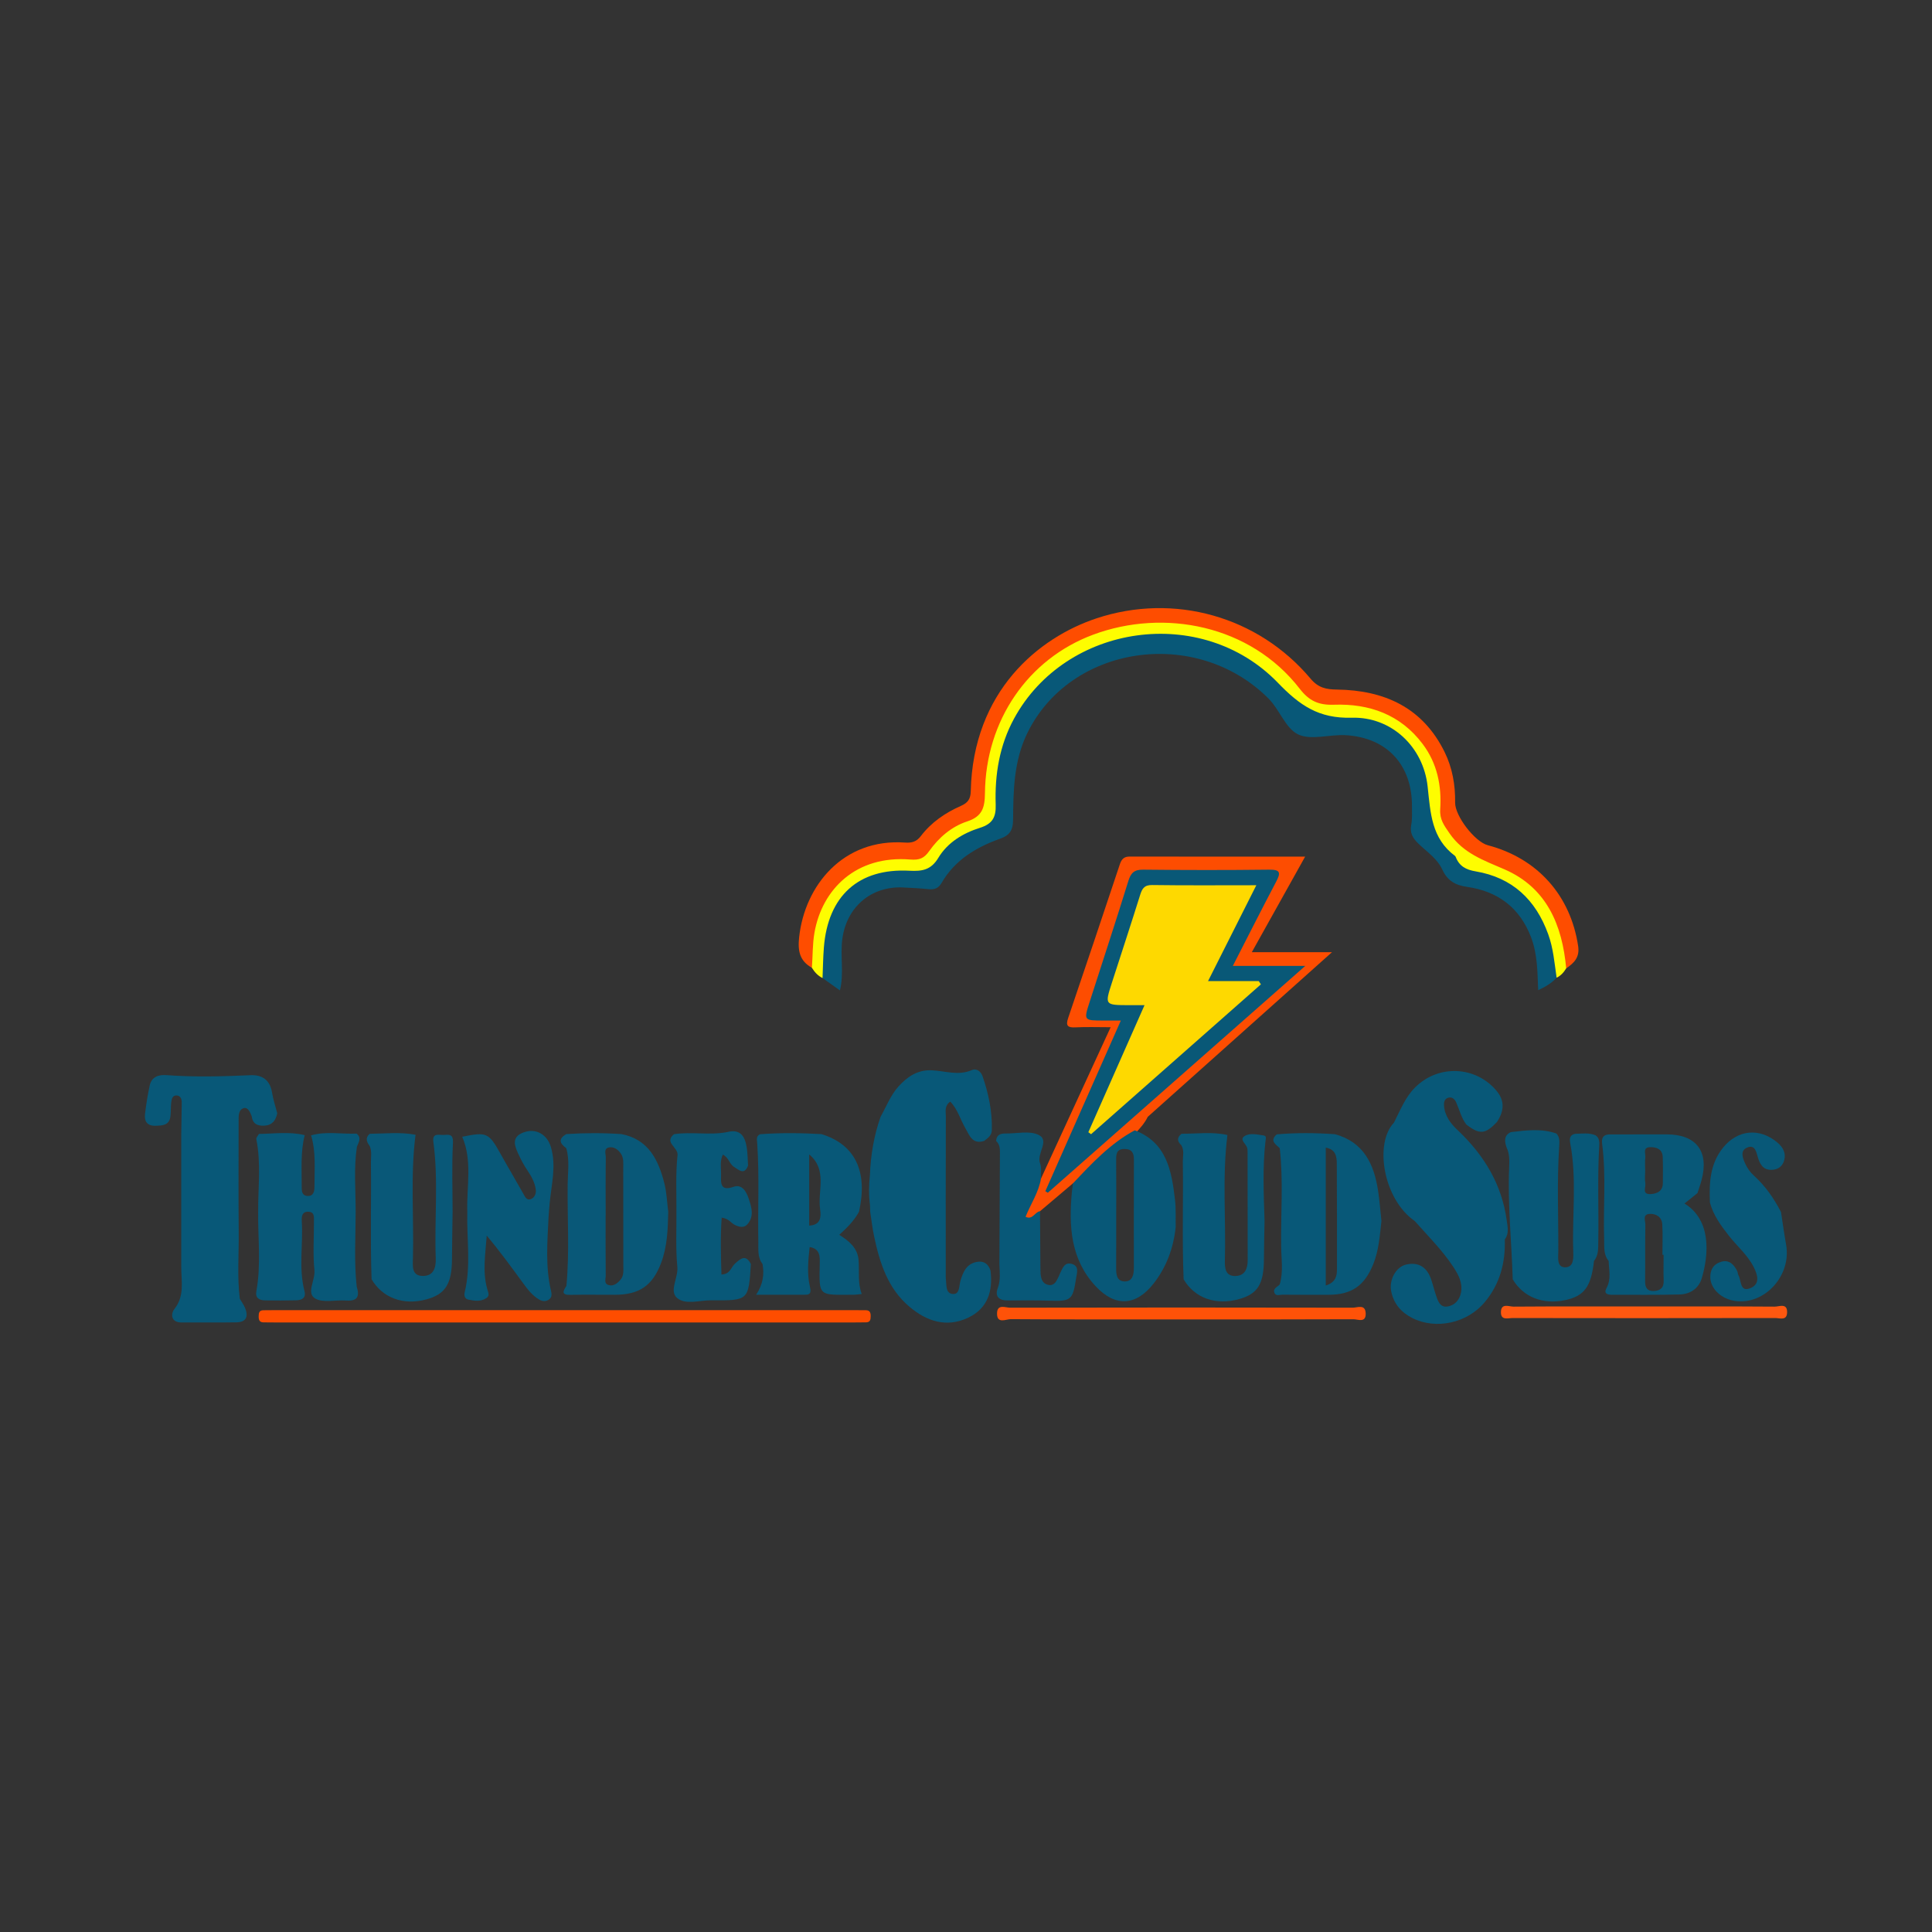 <?xml version="1.0" encoding="utf-8"?>
<!-- Generator: Adobe Illustrator 17.0.0, SVG Export Plug-In . SVG Version: 6.00 Build 0)  -->
<!DOCTYPE svg PUBLIC "-//W3C//DTD SVG 1.1//EN" "http://www.w3.org/Graphics/SVG/1.1/DTD/svg11.dtd">
<svg version="1.1" id="Layer_1" xmlns="http://www.w3.org/2000/svg" xmlns:xlink="http://www.w3.org/1999/xlink" x="0px" y="0px"
	 width="200px" height="200px" viewBox="0 0 200 200" enable-background="new 0 0 200 200" xml:space="preserve">

<rect x="0" y="0" width="200" height="200" fill="#333333" stroke="none"/>

<g>
	<path fill="#085878" d="M159.231,102.5c-0.074-1.851-0.062-3.709-0.74-5.483c-1.173-3.069-3.444-4.756-6.634-5.21
		c-1.207-0.172-2.02-0.637-2.549-1.788c-0.515-1.122-1.589-1.832-2.464-2.673c-0.578-0.556-0.914-1.103-0.754-1.949
		c0.117-0.618,0.073-1.269,0.077-1.905c0.025-4.284-2.556-7.123-6.837-7.385c-1.676-0.103-3.629,0.567-4.974-0.095
		c-1.286-0.633-1.896-2.565-3.076-3.736c-7.516-7.462-20.563-5.516-24.979,3.715c-1.354,2.832-1.402,5.848-1.426,8.86
		c-0.008,1.092-0.343,1.614-1.332,1.967c-2.497,0.891-4.703,2.211-6.079,4.597c-0.305,0.528-0.727,0.694-1.319,0.634
		c-0.896-0.09-1.797-0.142-2.697-0.18c-3.273-0.138-5.793,2.022-6.245,5.292c-0.247,1.784,0.187,3.595-0.253,5.366
		c-0.6-0.426-1.201-0.852-1.801-1.279c-0.469-2.73-0.464-5.413,1.148-7.814c1.681-2.504,4.015-3.945,7.106-3.738
		c1.614,0.108,2.829-0.232,3.813-1.637c0.858-1.225,2.141-2.105,3.566-2.58c1.597-0.532,2.089-1.546,2-3.137
		c-0.209-3.744,0.907-7.107,3.101-10.138c6.443-8.9,20.172-8.873,26.671-1.907c0.434,0.465,1.016,0.834,1.321,1.371
		c1.111,1.956,2.832,2.144,4.867,2.12c5.768-0.067,9.577,3.722,9.76,9.487c0.1,3.151,2.375,5.961,5.488,6.779
		c4.483,1.178,8.209,6.991,7.152,11.157C160.608,101.796,159.939,102.177,159.231,102.5z"/>
	<path fill="#FE4D00" d="M84.047,100.184c-1.267-0.716-1.475-1.727-1.319-3.169c0.578-5.341,4.551-10.241,10.96-9.793
		c0.677,0.047,1.178-0.069,1.633-0.667c1.078-1.419,2.527-2.412,4.143-3.125c0.721-0.318,1.011-0.704,1.029-1.529
		c0.234-10.354,7.029-15.907,13.025-17.893c8.006-2.651,16.717-0.219,22.155,6.252c0.805,0.958,1.625,1.108,2.725,1.123
		c4.909,0.068,8.876,1.851,11.145,6.463c0.804,1.633,1.118,3.407,1.091,5.237c-0.02,1.39,2.048,4.064,3.38,4.414
		c5.165,1.359,8.573,5.214,9.355,10.441c0.177,1.184-0.433,1.75-1.235,2.309c-0.49-0.363-0.442-0.936-0.547-1.441
		c-1.001-4.817-3.513-8.236-8.576-9.308c-0.649-0.137-1.178-0.462-1.551-1.023c-0.117-0.177-0.208-0.388-0.366-0.517
		c-2.062-1.679-2.499-3.854-2.589-6.454c-0.156-4.509-4.2-7.853-9.256-8.164c-0.423-0.026-0.854-0.061-1.271-0.008
		c-1.645,0.209-2.779-0.461-3.776-1.776c-5.41-7.137-16.055-8.573-23.247-4.294c-5.459,3.248-8.375,8.161-8.568,14.517
		c-0.057,1.861-0.386,3.098-2.33,3.737c-1.528,0.503-2.643,1.741-3.653,2.985c-0.55,0.678-1.169,0.913-2.064,0.877
		c-5.772-0.229-9.373,3.057-9.825,8.871C84.463,98.915,84.662,99.652,84.047,100.184z"/>
	<path fill="#FEFD00" d="M84.047,100.184c0.094-1.212,0.055-2.424,0.267-3.638c0.788-4.507,4.324-8.023,9.914-7.568
		c0.953,0.077,1.434-0.127,1.952-0.86c0.997-1.41,2.315-2.55,3.949-3.087c1.552-0.509,1.818-1.414,1.833-2.923
		c0.074-7.533,4.468-13.899,11.197-16.404c7.337-2.73,16.278-1.005,21.381,5.588c0.98,1.266,1.953,1.716,3.55,1.661
		c3.663-0.128,6.893,1.013,9.19,4.073c1.503,2.001,1.969,4.321,1.811,6.759c-0.068,1.043,0.394,1.656,0.963,2.48
		c1.444,2.092,3.547,2.796,5.719,3.743c4.342,1.895,5.953,5.756,6.359,10.237c-0.247,0.408-0.55,0.759-0.991,0.967
		c-0.222-1.515-0.341-3.041-0.872-4.506c-1.298-3.582-3.722-5.864-7.515-6.503c-0.998-0.168-1.679-0.535-2.048-1.465
		c-0.019-0.048-0.044-0.105-0.083-0.134c-2.44-1.817-2.538-4.431-2.835-7.186c-0.442-4.1-3.744-7.237-7.858-7.12
		c-3.414,0.097-5.384-1.275-7.636-3.61c-7.889-8.178-21.967-6.14-27.32,3.703c-1.509,2.774-2.005,5.794-1.9,8.899
		c0.044,1.32-0.343,2.002-1.634,2.407c-1.743,0.546-3.342,1.513-4.299,3.099c-0.76,1.26-1.663,1.413-3,1.342
		c-5.268-0.28-8.432,2.61-8.853,7.939c-0.083,1.054-0.094,2.114-0.138,3.171C84.667,101.014,84.324,100.633,84.047,100.184z"/>
	<path fill="#085878" d="M155.776,128.306c0.075,2.411-0.505,4.613-2.078,6.495c-1.815,2.172-5.052,2.878-7.5,1.638
		c-1.152-0.583-1.925-1.48-2.181-2.76c-0.24-1.201,0.497-2.543,1.569-2.778c1.298-0.285,2.143,0.311,2.563,1.537
		c0.188,0.548,0.323,1.114,0.506,1.664c0.187,0.559,0.413,1.227,1.111,1.155c0.789-0.081,1.325-0.656,1.476-1.455
		c0.191-1.011-0.275-1.863-0.805-2.667c-1.14-1.73-2.614-3.183-3.977-4.728c-3.272-2.263-4.211-8.042-2.16-10.188
		c0.649-1.259,1.146-2.597,2.182-3.639c2.393-2.405,6.288-2.254,8.452,0.356c0.884,1.066,0.739,2.129,0.038,3.207
		c-1.223,1.287-1.793,1.333-3.185,0.264c-0.515-0.691-0.706-1.531-1.052-2.302c-0.137-0.306-0.386-0.547-0.741-0.485
		c-0.461,0.081-0.538,0.471-0.507,0.859c0.086,1.075,0.702,1.859,1.456,2.56c2.686,2.55,4.522,5.557,5.031,9.289
		C156.068,127.013,156.242,127.686,155.776,128.306z"/>
	<path fill="#085878" d="M90.083,125.441c-0.006-0.218-0.013-0.436-0.019-0.654c-0.14-1.051-0.122-2.102-0.01-3.154
		c0.079-2.068,0.418-4.088,1.111-6.042c0.596-1.046,1.013-2.192,1.836-3.11c0.922-1.027,1.986-1.742,3.425-1.685
		c1.392,0.055,2.768,0.596,4.182-0.023c0.452-0.198,0.925,0.107,1.109,0.644c0.622,1.809,1.012,3.655,0.957,5.582
		c-0.016,0.563-0.421,0.811-0.787,1.105c-1.236,0.412-1.54-0.603-1.966-1.339c-0.52-0.897-0.787-1.946-1.551-2.725
		c-0.628,0.447-0.455,1.019-0.456,1.509c-0.016,5.46-0.012,10.921-0.009,16.381c0,0.159-0.01,0.32,0.011,0.477
		c0.081,0.608-0.057,1.498,0.736,1.548c0.712,0.045,0.62-0.856,0.775-1.373c0.271-0.904,0.61-1.721,1.647-1.94
		c0.739-0.157,1.228,0.167,1.462,0.881c0.27,2.137-0.289,3.94-2.342,4.899c-2.22,1.036-4.25,0.36-6.023-1.126
		c-2.274-1.906-3.109-4.58-3.692-7.352C90.305,127.118,90.213,126.276,90.083,125.441z"/>
	<path fill="#085878" d="M28.702,115.25c-0.16,0.72-0.498,1.23-1.329,1.276c-0.73,0.041-1.215-0.187-1.316-0.969
		c-0.15-0.408-0.397-0.954-0.803-0.848c-0.587,0.154-0.552,0.816-0.552,1.35c-0.001,3.862-0.027,7.725,0.01,11.586
		c0.022,2.268-0.169,4.541,0.113,6.805c0.182,0.312,0.402,0.608,0.54,0.938c0.363,0.869,0.153,1.482-0.881,1.5
		c-1.894,0.033-3.789-0.001-5.684,0.014c-1.142,0.009-1.115-0.926-0.758-1.375c1.086-1.367,0.725-2.87,0.721-4.356
		c0-4.563,0-9.127,0-13.69c0.017-1.112,0.031-2.225,0.051-3.337c0.006-0.35-0.116-0.687-0.457-0.737
		c-0.492-0.071-0.597,0.354-0.636,0.731c-0.049,0.473-0.022,0.955-0.079,1.427c-0.114,0.937-0.827,0.951-1.545,0.973
		c-0.846,0.026-1.171-0.447-1.086-1.195c0.113-0.997,0.275-1.992,0.487-2.973c0.194-0.893,0.912-1.134,1.711-1.074
		c2.913,0.219,5.823,0.136,8.736,0.008c1.194-0.052,2.011,0.5,2.216,1.795C28.278,113.825,28.518,114.533,28.702,115.25z"/>
	<path fill="#FD4D01" d="M111.077,122.496c-1.139,0.964-2.278,1.927-3.416,2.891c-0.311,0.482-0.599,1.162-1.304,0.827
		c-0.784-0.372-0.295-1.049-0.048-1.489c0.505-0.898,0.505-2.069,1.455-2.722c2.361-5.129,4.721-10.257,7.211-15.666
		c-1.377,0-2.508-0.044-3.633,0.015c-0.795,0.042-1.046-0.145-0.768-0.961c1.802-5.301,3.582-10.61,5.353-15.922
		c0.174-0.521,0.426-0.799,1.006-0.798c5.971,0.01,11.943,0.006,18.176,0.006c-1.88,3.369-3.644,6.529-5.522,9.894
		c2.722,0,5.268,0,8.299,0c-6.593,5.891-12.832,11.468-19.072,17.044c-0.316,0.654-0.795,1.184-1.286,1.706
		c-2.153,1.237-3.723,3.183-5.673,4.667C111.604,122.174,111.404,122.43,111.077,122.496z"/>
	<path fill="#085878" d="M165.009,130.534c-0.296,2.663-1.001,3.628-2.963,4.05c-2.32,0.499-4.356-0.306-5.45-2.152
		c-0.113-3.832-0.525-7.653-0.372-11.494c0.029-0.733,0.071-1.479-0.271-2.172c-0.201-0.619-0.288-1.209,0.439-1.568
		c1.583-0.186,3.168-0.404,4.728,0.145c0.366,0.391,0.317,0.871,0.285,1.349c-0.236,3.6-0.075,7.203-0.089,10.805
		c-0.002,0.635-0.191,1.682,0.69,1.694c0.968,0.013,0.874-1.062,0.853-1.758c-0.114-3.697,0.385-7.411-0.31-11.092
		c-0.082-0.437-0.066-0.864,0.514-0.97c0.705-0.014,1.417-0.132,2.101,0.15c0.42,0.276,0.412,0.706,0.387,1.128
		c-0.196,3.309-0.038,6.621-0.098,9.93C165.444,129.26,165.48,129.956,165.009,130.534z"/>
	<path fill="#085878" d="M184.367,125.463c0.176,1.133,0.331,2.27,0.532,3.399c0.565,3.17-2.203,6.238-5.262,5.815
		c-1.422-0.197-2.525-1.222-2.584-2.384c-0.043-0.861,0.353-1.461,1.151-1.684c0.8-0.223,1.286,0.294,1.624,0.954
		c0.071,0.138,0.06,0.32,0.136,0.454c0.316,0.559,0.131,1.811,1.273,1.315c1.006-0.438,0.705-1.391,0.289-2.199
		c-0.641-1.244-1.719-2.142-2.565-3.224c-0.821-1.05-1.6-2.11-1.952-3.422c-0.087-2.03,0.006-4.017,1.373-5.698
		c1.505-1.85,3.757-2.06,5.588-0.536c0.626,0.521,0.954,1.146,0.702,1.944c-0.196,0.62-0.705,0.91-1.343,0.904
		c-0.846-0.008-1.151-0.613-1.358-1.308c-0.164-0.551-0.294-1.316-1.077-1.009c-0.797,0.312-0.494,1.081-0.247,1.64
		c0.208,0.47,0.532,0.93,0.914,1.275C182.75,122.772,183.635,124.056,184.367,125.463z"/>
	<path fill="#085878" d="M103.455,130.852c0.017-3.862,0.03-7.723,0.057-11.584c0.003-0.442-0.051-0.837-0.391-1.149
		c0.023-0.625,0.426-0.787,0.96-0.779c1.162,0.017,2.503-0.32,3.441,0.148c1.189,0.593-0.247,1.92,0.147,2.941
		c0.18,0.467,0.072,1.045,0.095,1.572c-0.238,1.433-1.064,2.633-1.597,3.959c0.734,0.366,0.955-0.511,1.494-0.574
		c0.014,1.962,0.026,3.925,0.043,5.887c0.006,0.696-0.006,1.538,0.778,1.732c0.776,0.192,0.993-0.645,1.258-1.196
		c0.26-0.54,0.464-1.181,1.212-0.969c0.799,0.226,0.527,0.939,0.446,1.48c-0.342,2.279-0.532,2.403-2.78,2.327
		c-1.431-0.048-2.865-0.036-4.297-0.023c-0.912,0.008-1.356-0.421-1.034-1.274C103.604,132.507,103.478,131.688,103.455,130.852z"/>
	<path fill="#085878" d="M26.724,125.442c-0.013-2.506,0.314-5.019-0.189-7.516c-0.031-0.156,0.175-0.36,0.271-0.542
		c1.581-0.019,3.167-0.263,4.737,0.128c-0.445,1.75-0.298,3.535-0.312,5.311c-0.003,0.436,0.005,0.924,0.557,0.978
		c0.652,0.063,0.769-0.451,0.766-0.955c-0.009-1.778,0.176-3.569-0.351-5.313c1.557-0.446,3.143-0.117,4.715-0.182
		c0.532,0.439,0.21,0.898,0.03,1.354c-0.34,2.247-0.124,4.509-0.129,6.762c-0.005,2.572-0.175,5.15,0.107,7.72
		c0.318,0.985,0.099,1.533-1.075,1.444c-1.102-0.084-2.439,0.277-3.253-0.23c-0.901-0.561,0.055-1.883-0.048-2.904
		c-0.169-1.679-0.043-3.387-0.051-5.083c-0.002-0.412,0.079-0.923-0.531-0.971c-0.679-0.052-0.761,0.442-0.728,0.957
		c0.153,2.414-0.34,4.851,0.279,7.248c0.195,0.756-0.303,0.944-0.887,0.959c-1.059,0.029-2.12,0.023-3.18,0.007
		c-0.607-0.009-1.046-0.233-0.912-0.959C27.042,130.926,26.691,128.179,26.724,125.442z"/>
	<path fill="#085878" d="M48.375,125.442c-0.088-2.594,0.553-5.237-0.524-7.765c2.548-0.521,2.745-0.422,3.973,1.783
		c0.76,1.365,1.562,2.706,2.325,4.069c0.185,0.331,0.363,0.753,0.77,0.615c0.404-0.137,0.611-0.562,0.54-1.036
		c-0.111-0.741-0.467-1.368-0.882-1.981c-0.318-0.469-0.593-0.973-0.833-1.487c-0.418-0.897-0.92-1.9,0.442-2.409
		c1.303-0.487,2.455,0.217,2.839,1.499c0.583,1.947,0.064,3.855-0.12,5.777c-0.05,0.523-0.083,1.048-0.123,1.571
		c-0.121,2.529-0.33,5.062,0.262,7.564c0.081,0.344,0.093,0.637-0.184,0.859c-0.325,0.26-0.71,0.223-1.043,0.03
		c-0.702-0.407-1.187-1.044-1.656-1.686c-1.208-1.653-2.411-3.31-3.775-4.933c-0.129,1.866-0.459,3.708,0.054,5.532
		c0.11,0.389,0.285,0.69-0.114,0.95c-0.579,0.377-1.226,0.264-1.842,0.142c-0.364-0.072-0.464-0.415-0.381-0.756
		C48.779,131.019,48.3,128.222,48.375,125.442z"/>
	<path fill="#085878" d="M122.289,118.551c-0.44-0.406-0.471-0.803,0.029-1.186c1.583,0.009,3.173-0.227,4.746,0.131
		c-0.553,4.324-0.143,8.668-0.265,13.001c-0.022,0.776,0.056,1.615,1.081,1.595c0.992-0.019,1.284-0.755,1.281-1.664
		c-0.012-3.659-0.008-7.318-0.012-10.977c0-0.211,0.009-0.432-0.044-0.632c-0.109-0.41-0.817-0.831-0.298-1.191
		c0.553-0.383,1.338-0.182,2.012-0.084c0.315,0.046,0.213,0.319,0.181,0.608c-0.312,2.742-0.177,5.493-0.095,8.243
		c-0.022,1.32-0.057,2.639-0.064,3.959c-0.014,2.57-0.638,3.587-2.562,4.126c-2.423,0.679-4.603-0.098-5.751-2.048
		c-0.165-4.059-0.021-8.12-0.082-12.18C122.44,119.685,122.617,119.091,122.289,118.551z"/>
	<path fill="#095878" d="M38.27,118.63c-0.319-0.42-0.482-0.84,0-1.26c1.583-0.015,3.17-0.199,4.747,0.1
		c-0.548,4.247-0.16,8.514-0.27,12.771c-0.021,0.832-0.161,1.887,1.103,1.844c1.073-0.037,1.291-0.91,1.257-1.846
		c-0.145-4.007,0.293-8.027-0.243-12.024c-0.128-0.956,0.53-0.717,0.998-0.723c0.527-0.007,1.082-0.21,1.027,0.822
		c-0.127,2.369-0.038,4.75-0.036,7.126c-0.022,1.636-0.055,3.273-0.064,4.909c-0.014,2.593-0.703,3.661-2.729,4.185
		c-2.346,0.607-4.47-0.192-5.595-2.105c-0.139-4.024-0.019-8.049-0.067-12.073C38.391,119.78,38.513,119.19,38.27,118.63z"/>
	<path fill="#085878" d="M75.289,117.191c1.389-0.361,1.838,0.487,2.015,1.613c0.096,0.61,0.093,1.236,0.135,1.855
		c-0.385,1.021-0.943,0.456-1.449,0.142c-0.49-0.304-0.564-1.009-1.168-1.272c-0.338,0.729-0.153,1.472-0.178,2.191
		c-0.03,0.87-0.007,1.589,1.29,1.14c0.881-0.305,1.32,0.487,1.566,1.209c0.307,0.901,0.601,1.866-0.145,2.687
		c-0.353,0.389-0.874,0.263-1.325,0.025c-0.369-0.195-0.583-0.624-1.322-0.732c-0.141,1.976-0.081,3.915-0.024,5.888
		c0.914-0.033,0.991-0.753,1.391-1.116c0.556-0.503,1.123-1.03,1.655,0.029c-0.236,3.771-0.236,3.792-4.098,3.756
		c-1.204-0.011-2.676,0.505-3.544-0.245c-0.839-0.725,0.138-2.088,0.03-3.216c-0.181-1.887-0.078-3.802-0.095-5.705
		c0.018-1.953-0.093-3.919,0.115-5.852c0.09-0.84-1.428-1.288-0.369-2.177C71.602,117.132,73.461,117.548,75.289,117.191z"/>
	<path fill="#FE4D00" d="M58.445,135.626c9.969,0,19.938,0,29.907,0c0.424,0,0.848,0.008,1.272,0.008
		c0.422,0,0.513,0.253,0.51,0.617c-0.002,0.35-0.048,0.635-0.487,0.638c-0.371,0.003-0.742,0.01-1.113,0.01
		c-20.044,0.001-40.089,0.001-60.133,0c-0.371,0-0.742-0.008-1.113-0.008c-0.423,0-0.512-0.253-0.51-0.617
		c0.002-0.35,0.048-0.635,0.487-0.638c0.424-0.003,0.848-0.01,1.272-0.01C38.506,135.626,48.475,135.626,58.445,135.626z"/>
	<path fill="#FE5208" d="M122.127,136.586c-5.833,0-11.667,0.015-17.5-0.028c-0.478-0.004-1.442,0.534-1.413-0.616
		c0.024-0.977,0.869-0.569,1.346-0.57c11.826-0.024,23.652-0.024,35.477,0c0.477,0.001,1.303-0.403,1.339,0.583
		c0.037,1.025-0.809,0.611-1.272,0.613C134.112,136.596,128.12,136.586,122.127,136.586z"/>
	<path fill="#FE5810" d="M170.203,135.243c4.506,0,9.012-0.013,13.517,0.019c0.464,0.003,1.318-0.415,1.279,0.622
		c-0.032,0.865-0.77,0.556-1.221,0.556c-9.065,0.018-18.129,0.017-27.194,0.002c-0.46-0.001-1.204,0.275-1.209-0.582
		c-0.006-1.009,0.84-0.595,1.31-0.598C161.191,135.23,165.697,135.243,170.203,135.243z"/>
	<path fill="#085878" d="M174.378,124.587c0.456-0.366,0.901-0.724,1.346-1.081c0.142-0.45,0.303-0.894,0.423-1.35
		c0.786-2.968-0.547-4.718-3.598-4.725c-2.004-0.005-4.009,0.001-6.013,0.002c-0.642,0.051-0.754,0.455-0.682,1
		c0.43,3.267,0.098,6.55,0.206,9.824c0.026,0.784-0.095,1.602,0.469,2.277c0.026,0.936,0.279,1.877-0.216,2.789
		c-0.326,0.601,0.085,0.715,0.585,0.714c2.331-0.008,4.663,0.031,6.992-0.035c1.083-0.031,1.969-0.631,2.279-1.686
		C176.885,129.883,177.187,126.313,174.378,124.587z M170.324,122.492c-0.074-0.407-0.016-0.837-0.015-1.257
		c0.001-0.473-0.041-0.95,0.014-1.416c0.046-0.395-0.301-1.049,0.502-1.064c0.689-0.013,1.273,0.216,1.302,1.036
		c0.032,0.892,0.017,1.785,0.01,2.678c-0.007,0.807-0.537,1.092-1.233,1.14C169.924,123.675,170.398,122.906,170.324,122.492z
		 M171.178,133.646c-0.673,0.02-0.885-0.375-0.877-1.015c0.024-1.947-0.01-3.895,0.027-5.841c0.008-0.395-0.328-1.08,0.427-1.126
		c0.68-0.042,1.277,0.314,1.323,1.075c0.063,1.048,0.016,2.102,0.016,3.154c0.04,0,0.081,0,0.121,0c0,0.893-0.026,1.787,0.008,2.679
		C172.252,133.33,171.845,133.626,171.178,133.646z"/>
	<path fill="#095877" d="M127.621,99.992c2.493,0,4.759,0,7.499,0c-9.088,8.008-17.869,15.746-26.651,23.484
		c-0.085-0.055-0.171-0.11-0.256-0.164c2.576-5.821,5.151-11.643,7.815-17.664c-0.732,0-1.247,0.001-1.761,0
		c-2.084-0.004-2.088-0.006-1.478-1.902c1.343-4.179,2.716-8.349,4.015-12.542c0.262-0.847,0.609-1.187,1.531-1.177
		c4.349,0.047,8.699,0.053,13.047,0c1.196-0.015,1.201,0.341,0.724,1.247C130.61,94.114,129.165,96.981,127.621,99.992z"/>
	<path fill="#085878" d="M88.881,130.457c-0.102-1.277-0.985-1.985-1.999-2.63c0.856-0.773,1.554-1.491,2.041-2.384
		c0.944-4.186-0.409-6.978-3.895-8.041c-2.114-0.119-4.228-0.144-6.342,0.012c-0.483,0.222-0.297,0.64-0.296,1.004
		c0.227,3.38,0.046,6.765,0.111,10.147c0.015,0.784-0.099,1.601,0.439,2.288c0.191,1.075,0.045,2.104-0.665,3.182
		c1.769,0,3.3,0.005,4.831-0.002c0.559-0.003,0.949,0.053,0.734-0.86c-0.308-1.311-0.178-2.701-0.026-4.081
		c1.098,0.185,1.061,0.992,1.045,1.719c-0.079,3.463-0.129,3.229,3.491,3.221c0.258-0.001,0.516-0.045,0.855-0.077
		C88.767,132.777,88.972,131.607,88.881,130.457z M84.896,125.167c0.109,0.752,0.118,1.645-1.128,1.707c0-2.475,0-4.921,0-7.367
		C85.692,121.107,84.622,123.268,84.896,125.167z"/>
	<path fill="#085878" d="M142.659,123.265c-0.419-2.754-1.485-5.035-4.458-5.852c-2.011-0.14-4.021-0.161-6.031,0.015
		c-0.757,0.662-0.122,1.024,0.308,1.431c0.388,3.4,0.096,6.812,0.147,10.217c0.019,1.297,0.236,2.615-0.153,3.901
		c-0.239,0.251-0.712,0.398-0.547,0.847c0.141,0.384,0.552,0.199,0.838,0.202c1.591,0.019,3.182,0.011,4.773,0.009
		c2.36-0.003,3.699-0.911,4.609-3.136c0.59-1.442,0.691-2.981,0.861-4.504C142.892,125.351,142.816,124.302,142.659,123.265z
		 M138.403,131.384c0,0.713-0.128,1.365-1.159,1.69c0-4.81,0-9.502,0-14.269c1.023,0.168,1.136,0.909,1.141,1.64
		C138.409,124.092,138.404,127.738,138.403,131.384z"/>
	<path fill="#095878" d="M68.774,122.495c-0.617-2.424-1.64-4.55-4.441-5.094c-1.9-0.129-3.8-0.126-5.7-0.002
		c-0.849,0.474-0.714,0.961-0.018,1.454c0.367,1.233,0.162,2.497,0.148,3.741c-0.039,3.508,0.203,7.02-0.129,10.525
		c-0.338,0.513-0.567,0.943,0.403,0.924c1.532-0.03,3.066-0.006,4.599-0.008c2.539-0.002,3.908-0.931,4.8-3.291
		c0.646-1.709,0.701-3.506,0.74-5.303C69.048,124.458,69.017,123.45,68.774,122.495z M64.217,132.497
		c-0.323,0.364-0.722,0.694-1.241,0.524c-0.48-0.157-0.267-0.633-0.271-0.964c-0.021-2.066-0.01-4.132-0.01-6.199
		c0.002,0,0.004,0,0.005,0c0-2.013-0.014-4.027,0.013-6.04c0.005-0.364-0.266-0.939,0.36-1.042c0.5-0.082,0.916,0.235,1.198,0.646
		c0.319,0.466,0.246,1.018,0.247,1.544c0.006,3.338,0.007,6.676,0.008,10.013C64.527,131.507,64.604,132.061,64.217,132.497z"/>
	<path fill="#085878" d="M121.637,124.209c-0.351-2.988-0.841-5.924-4.169-7.2c-2.531,1.362-4.454,3.433-6.392,5.487
		c-0.04,0.314-0.09,0.627-0.119,0.943c-0.321,3.514-0.122,6.913,2.44,9.685c2.037,2.204,4.192,2.09,6.026-0.256
		c1.341-1.715,2.051-3.682,2.285-5.834C121.689,126.091,121.747,125.14,121.637,124.209z M117.375,131.283
		c-0.001,0.674-0.147,1.39-0.96,1.371c-0.826-0.019-0.876-0.744-0.872-1.418c0.012-1.849,0.004-3.698,0.006-5.547
		c0.002-1.849,0.015-3.698-0.005-5.547c-0.007-0.628,0.008-1.189,0.838-1.201c0.734-0.011,1.003,0.362,1,1.089
		C117.364,123.781,117.379,127.532,117.375,131.283z"/>
	<path fill="#FED900" d="M112.665,117.207c1.913-4.326,3.825-8.651,5.816-13.152c-0.68,0-1.148,0.002-1.616,0
		c-2.505-0.01-2.507-0.011-1.762-2.322c0.972-3.014,1.964-6.022,2.91-9.044c0.209-0.667,0.412-1.083,1.256-1.071
		c3.493,0.05,6.986,0.021,10.786,0.021c-1.699,3.373-3.312,6.574-4.999,9.924c1.891,0,3.569,0,5.248,0
		c0.075,0.112,0.151,0.223,0.226,0.335c-5.861,5.171-11.722,10.343-17.584,15.514C112.851,117.343,112.758,117.275,112.665,117.207z
		"/>
</g>
</svg>
